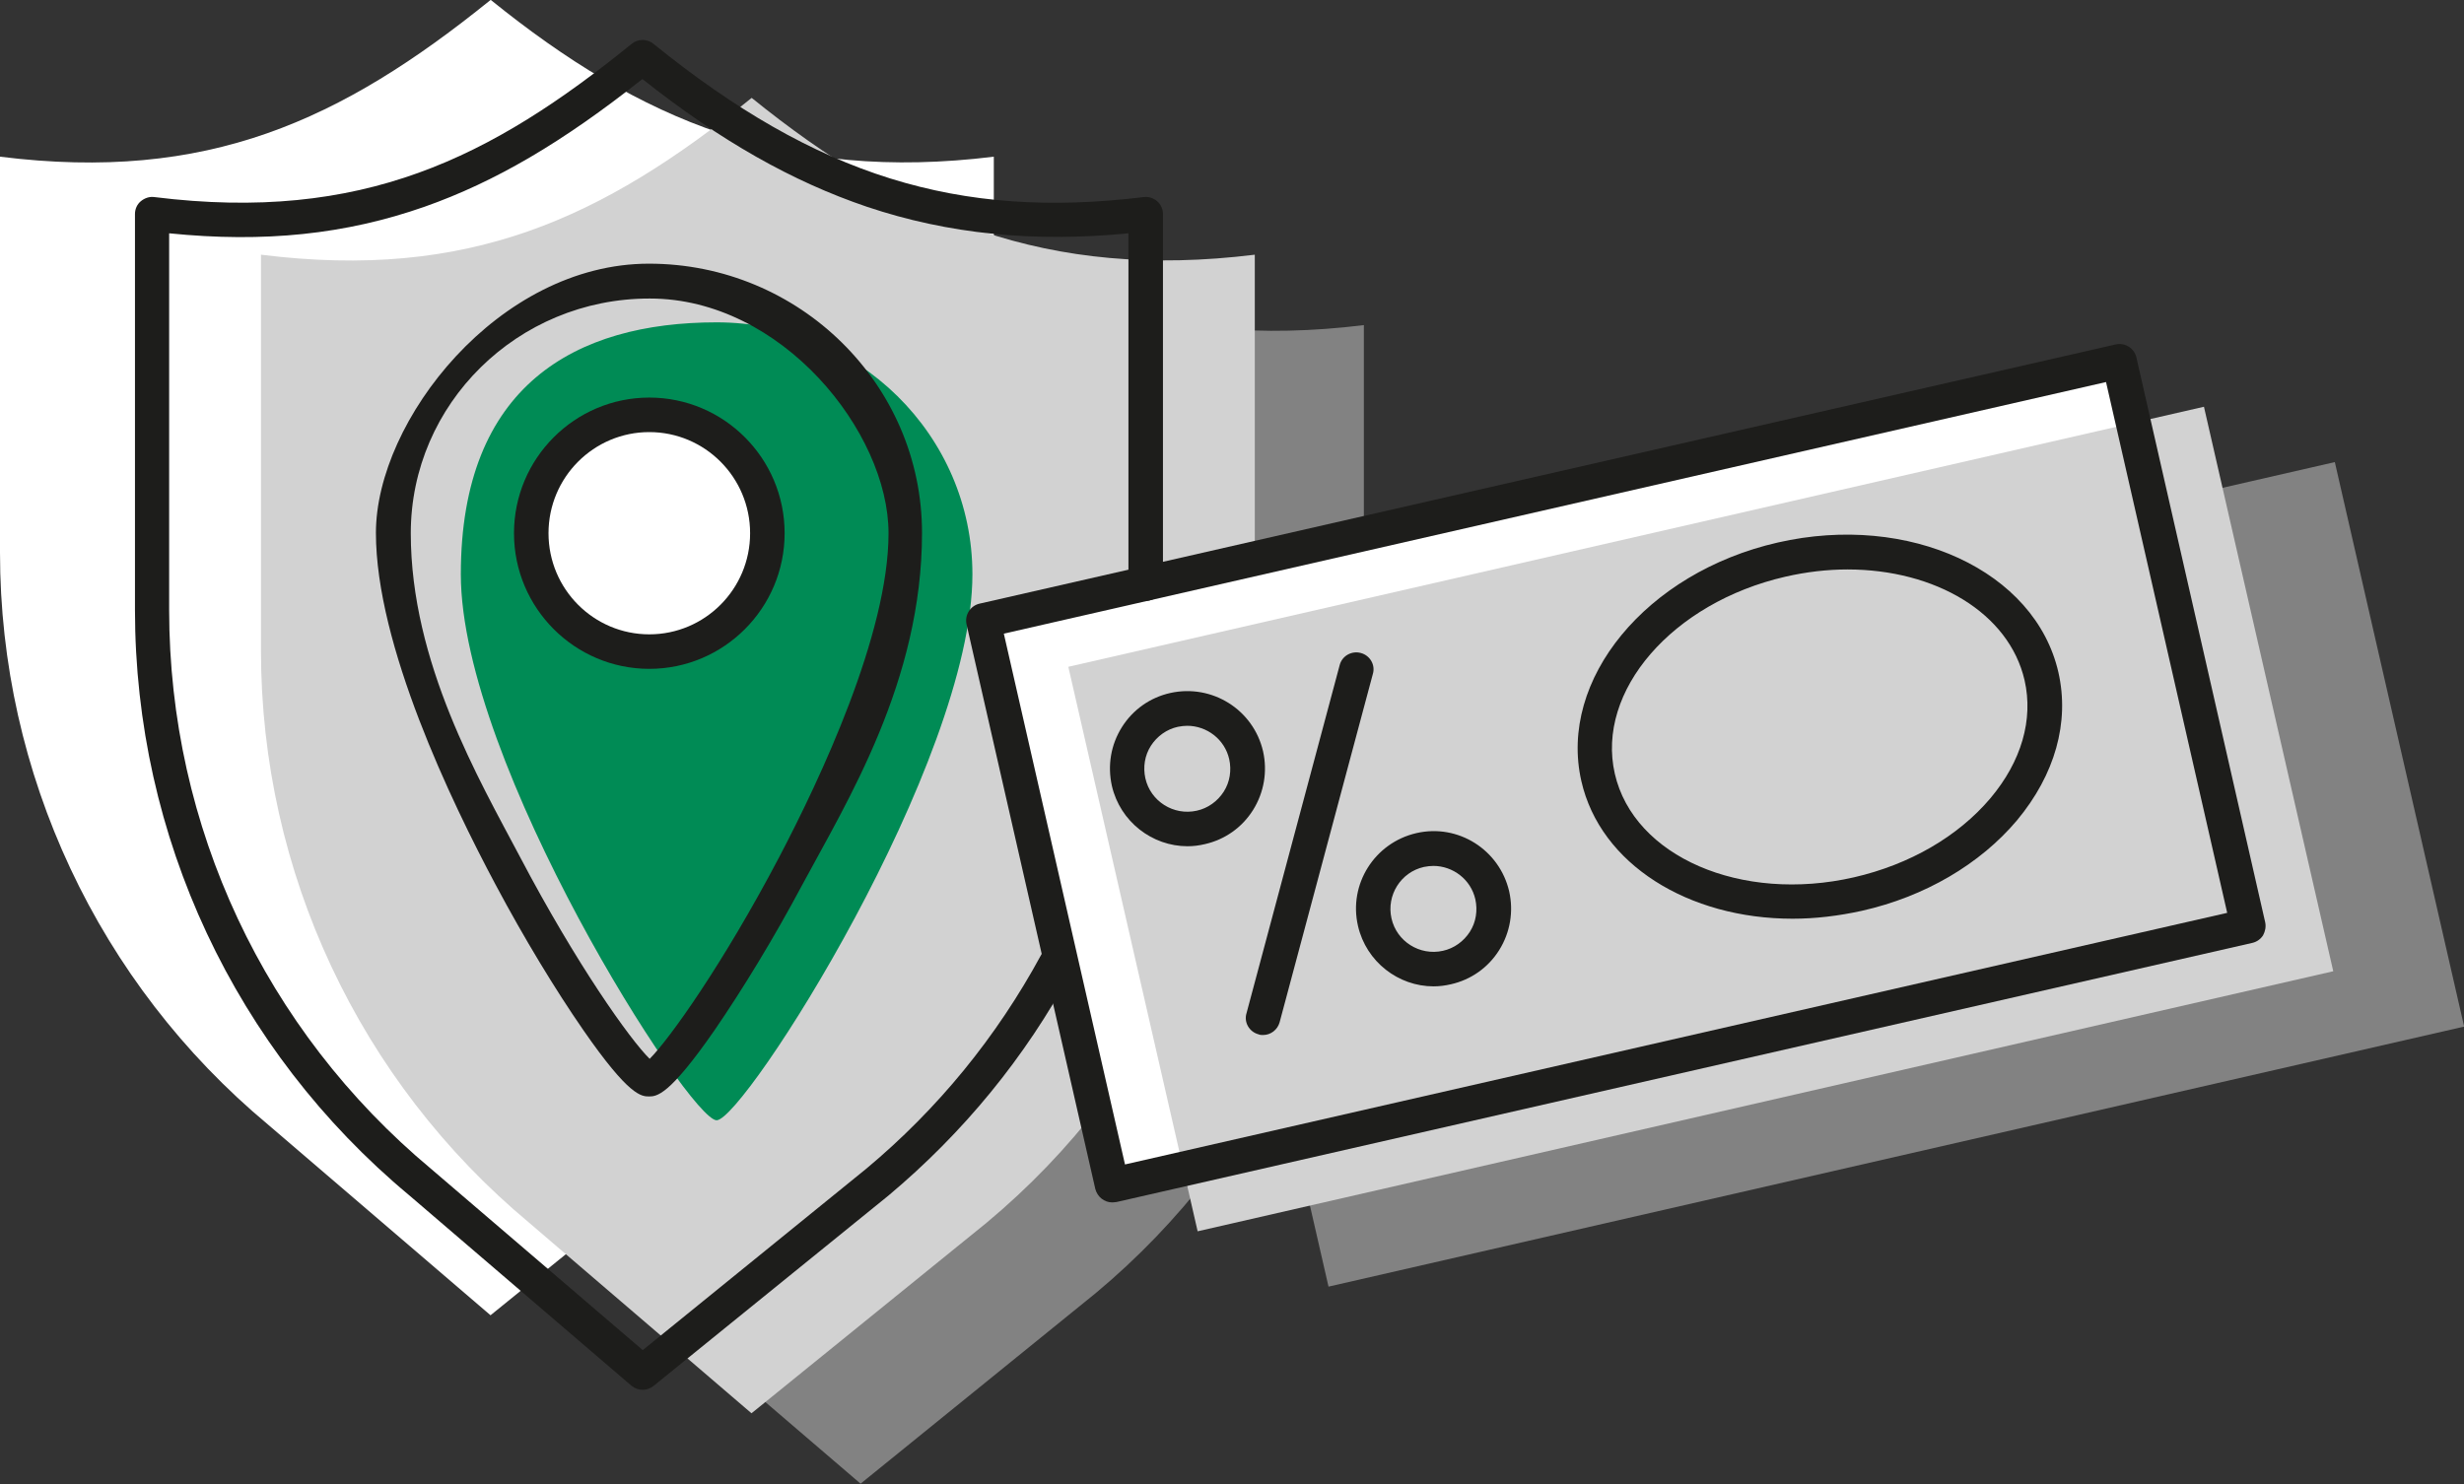 <?xml version="1.0" encoding="UTF-8"?>
<svg id="Ebene_1" xmlns="http://www.w3.org/2000/svg" version="1.1" viewBox="0 0 713.8 430"><rect x="0" y="0" width="713.8" height="430" fill="#333333" stroke="none"/>
  <!-- Generator: Adobe Illustrator 29.2.1, SVG Export Plug-In . SVG Version: 2.1.0 Build 116)  -->
  <defs>
    <style>
      .st0 {
        fill: #828282;
      }

      .st1 {
        fill: #d2d2d2;
      }

      .st2 {
        fill: #1d1d1b;
      }

      .st3 {
        fill: #fff;
      }

      .st4 {
        fill: #008b55;
      }
    </style>
  </defs>
  <path class="st3" d="M142.1,0C98.8,35,60.1,52.9,0,45.4v114.7c0,64.1,28.5,124.8,77.7,165.8l64.4,55.2,68.1-55.2c49.2-41,77.7-101.8,77.7-165.8V45.4c-60.1,7.4-102.4-10.4-145.7-45.4Z"/>
  <path class="st0" d="M249.3,48.8c-43.3,35-82,52.9-142.1,45.4v114.7c0,64.1,28.5,124.8,77.7,165.8l64.4,55.2,68.1-55.2c49.2-41,77.7-101.8,77.7-165.8v-114.7c-60.1,7.4-102.4-10.4-145.7-45.4Z"/>
  <path class="st1" d="M217.7,28.4c-43.3,35-82,52.9-142.1,45.4v114.7c0,64.1,28.5,124.8,77.7,165.8l64.4,55.2,68.1-55.2c49.2-41,77.7-101.8,77.7-165.8v-114.7c-60.1,7.4-102.4-10.4-145.7-45.4Z"/>
  <path class="st4" d="M281.7,166.4c0,54.7-66.2,158.2-74.1,158.2s-74.1-103.5-74.1-158.2,33.2-73,74.1-73,74.1,32.7,74.1,73Z"/>
  <ellipse class="st3" cx="184.9" cy="151.7" rx="34.2" ry="34.3"/>
  <rect class="st3" x="297.8" y="140.3" width="337.5" height="167.8" transform="translate(-38.2 109.4) rotate(-12.9)"/>
  <rect class="st0" x="361.8" y="169.9" width="337.5" height="167.8" transform="translate(-43.2 124.4) rotate(-12.9)"/>
  <rect class="st1" x="323.9" y="153.9" width="337.5" height="167.8" transform="translate(-40.6 115.5) rotate(-12.9)"/>
  <path class="st2" d="M188.1,317.7c-2.3,0-5.8,0-19.1-19.2-8.1-11.7-17.2-26.7-25.4-42.1-12.9-24.2-34.7-69.5-34.7-102s35.5-78,79.1-78,79.1,35,79.1,78-21.7,77.8-34.7,102c-8.2,15.4-17.3,30.3-25.4,42.1-13.3,19.2-16.8,19.2-19.1,19.2ZM186.5,308.1h0ZM189.6,308.1s0,0,0,0h0ZM188.1,86.5c-38.1,0-69.1,30.5-69.1,68s19.8,71.4,31.7,93.9c16.3,31,31.8,52.8,37.5,58.4,5.7-5.7,21.2-27.4,37.5-58.4,11.8-22.5,31.7-64.6,31.7-93.9s-31-68-69.1-68Z"/>
  <path class="st2" d="M188.1,193.8c-21.6,0-39.2-17.6-39.2-39.3s17.6-39.3,39.2-39.3,39.2,17.6,39.2,39.3-17.6,39.3-39.2,39.3ZM188.1,125.2c-16.1,0-29.2,13.1-29.2,29.3s13.1,29.3,29.2,29.3,29.2-13.1,29.2-29.3-13.1-29.3-29.2-29.3Z"/>
  <g>
    <path class="st2" d="M344,245.2c-10.2,0-19.5-7.1-21.9-17.5-1.3-5.9-.3-11.9,2.9-17,3.2-5.1,8.2-8.6,14-9.9,12.1-2.7,24.1,4.8,26.9,16.9,1.3,5.8.3,11.9-2.9,17-3.2,5.1-8.2,8.6-14,9.9-1.7.4-3.3.6-5,.6ZM344,210.3c-.9,0-1.8.1-2.8.3-3.2.7-6,2.7-7.8,5.5-1.8,2.8-2.3,6.2-1.6,9.4,1.5,6.7,8.2,10.9,14.9,9.4,3.2-.7,6-2.7,7.8-5.5,1.8-2.8,2.3-6.2,1.6-9.4-1.3-5.8-6.5-9.7-12.2-9.7Z"/>
    <path class="st2" d="M415.3,285.8c-10.2,0-19.5-7.1-21.9-17.5-2.8-12.1,4.8-24.1,16.9-26.9,12.1-2.8,24.1,4.8,26.9,16.9,1.3,5.8.3,11.9-2.9,17s-8.2,8.6-14,9.9c-1.7.4-3.4.6-5,.6ZM415.3,250.9c-.9,0-1.8.1-2.8.3-6.7,1.5-10.9,8.2-9.4,14.9,1.5,6.7,8.2,10.9,14.9,9.4,3.2-.7,6-2.7,7.8-5.5,1.8-2.8,2.3-6.2,1.6-9.4-1.3-5.8-6.5-9.7-12.2-9.7Z"/>
    <path class="st2" d="M365.9,299.9c-.4,0-.9,0-1.3-.2-2.7-.7-4.3-3.5-3.5-6.1l27-100.9c.7-2.7,3.5-4.2,6.1-3.5,2.7.7,4.3,3.5,3.5,6.1l-27,100.9c-.6,2.2-2.6,3.7-4.8,3.7Z"/>
  </g>
  <path class="st2" d="M519.3,266.2c-30.1,0-55.7-15.7-61.2-39.9-6.7-29.4,18.8-60.4,56.9-69.1,38.1-8.7,74.6,8.2,81.3,37.6,3.3,14.5-1,29.7-12,42.9-10.7,12.7-26.7,22.1-44.9,26.2-6.8,1.5-13.5,2.3-20.1,2.3ZM535.2,165c-5.8,0-11.9.7-18,2.1-32.7,7.5-54.9,33.1-49.4,57.1,5.5,24,36.6,37.5,69.3,30,16.1-3.7,30.1-11.8,39.5-22.9,9-10.7,12.5-22.8,9.9-34.2-4.5-19.5-25.8-32.1-51.3-32.1Z"/>
  <path class="st2" d="M322.2,348.4c-2.3,0-4.3-1.6-4.9-3.9l-37.3-163.6c-.6-2.7,1.1-5.4,3.8-6l329.1-75.1c2.7-.6,5.4,1.1,6,3.8l37.3,163.6c.3,1.3,0,2.7-.6,3.8-.7,1.1-1.8,1.9-3.1,2.2l-329.1,75.1c-.4,0-.7.1-1.1.1ZM290.8,183.6l35.1,153.8,319.3-72.9-35.1-153.8-319.3,72.9Z"/>
  <path class="st2" d="M186.2,402.7c-1.2,0-2.3-.4-3.3-1.2l-64.4-55.2c-50.4-42-79.4-103.9-79.4-169.6V62c0-1.4.6-2.8,1.7-3.7,1.1-.9,2.5-1.4,3.9-1.2,60.3,7.5,97.6-11.4,138.3-44.4,1.8-1.5,4.5-1.5,6.3,0,47.2,38.2,88.3,51,142,44.4,1.4-.2,2.9.3,3.9,1.2,1.1.9,1.7,2.3,1.7,3.7v107.1c0,2.8-2.2,5-5,5s-5-2.2-5-5v-101.5c-27.5,2.7-52.3.2-75.8-7.7-21.5-7.3-42.3-19-65-37-23.2,18.4-42.7,29.8-63.1,37-22.8,8-46.4,10.5-74,7.7v109.1c0,62.8,27.7,121.8,75.9,162l61.3,52.5,64.8-52.6c20.7-17.3,37.7-38.1,50.6-61.9,1.3-2.4,4.3-3.3,6.8-2,2.4,1.3,3.3,4.3,2,6.8-13.4,24.9-31.3,46.7-53,64.9l-68.1,55.2c-.9.7-2,1.1-3.1,1.1Z"/>
</svg>